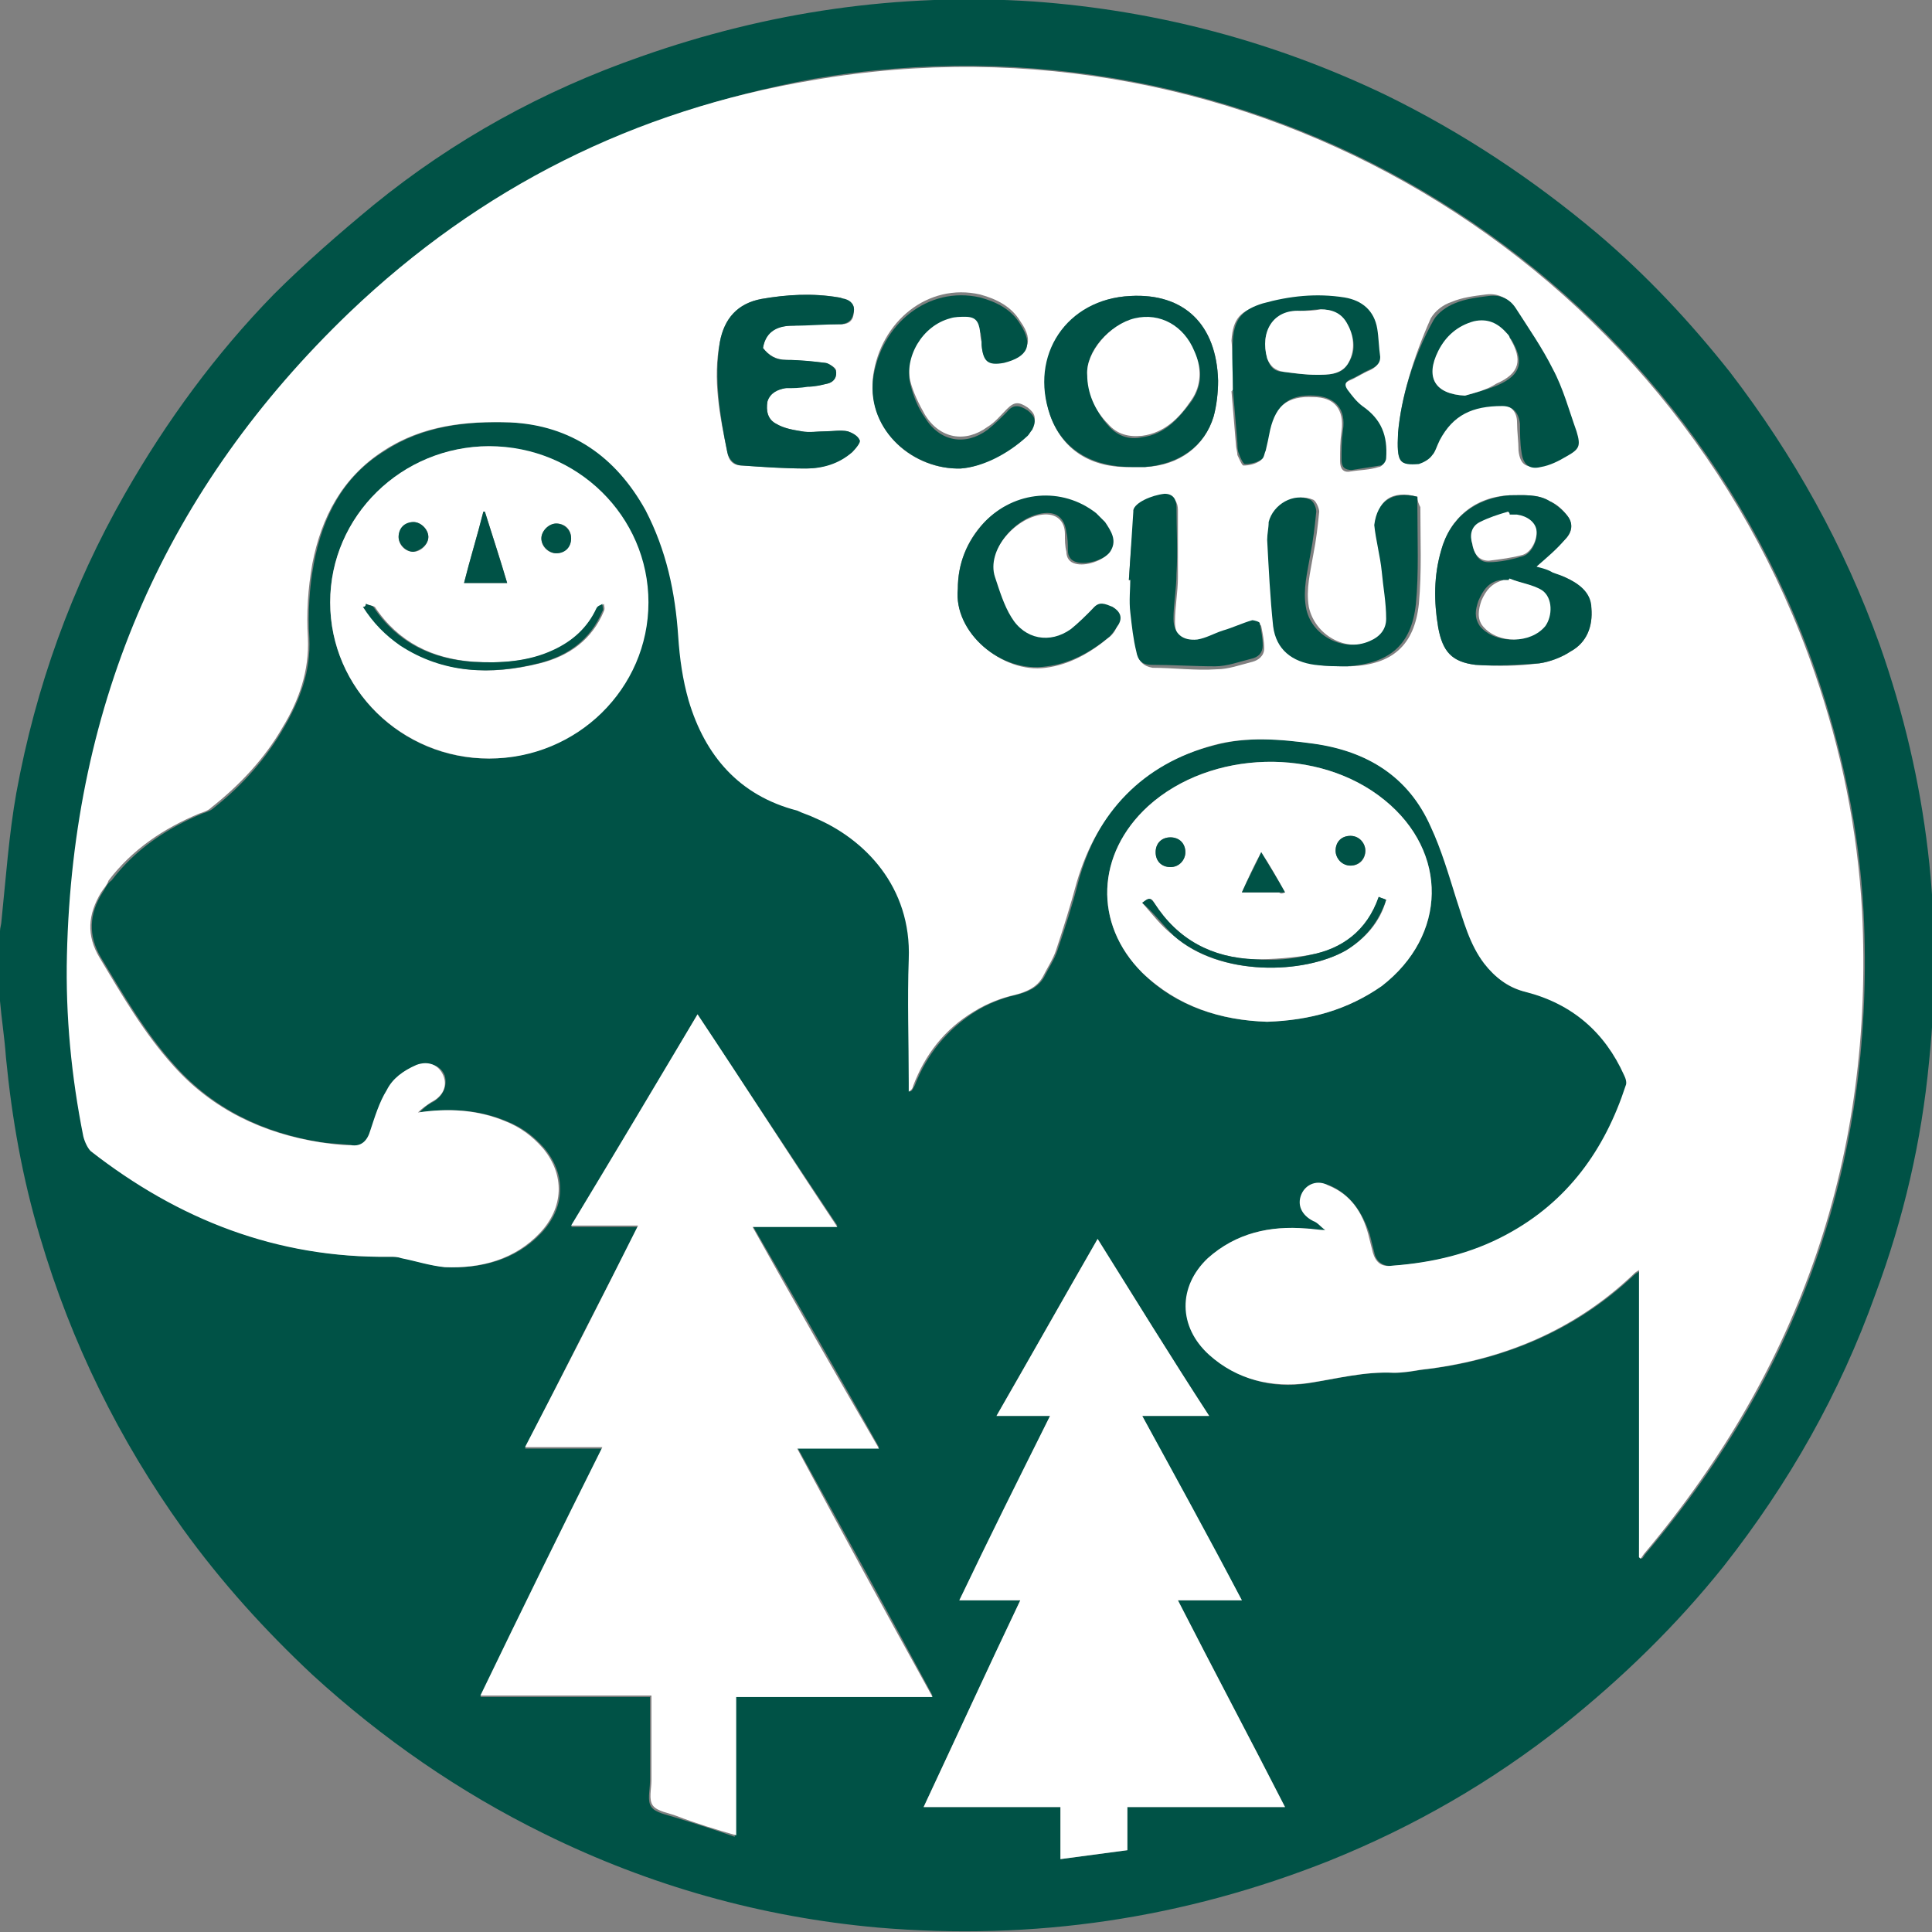 <?xml version="1.0" encoding="utf-8"?>
<!-- Generator: Adobe Illustrator 26.4.1, SVG Export Plug-In . SVG Version: 6.00 Build 0)  -->
<svg version="1.1" id="_レイヤー_2" xmlns="http://www.w3.org/2000/svg" xmlns:xlink="http://www.w3.org/1999/xlink" x="0px"
	 y="0px" viewBox="0 0 129.9 129.9" style="enable-background:new 0 0 129.9 129.9;" xml:space="preserve">
<rect x="0" y="0" width="129.9" height="129.9" fill="#808080" stroke="none"/>
<style type="text/css">
	.st0{fill:#005246;}
	.st1{fill:#FFFFFF;}
</style>
<g id="_指示">
	<g>
		<path class="st0" d="M0,67.3c0-1.6,0-3.2,0-4.7c0-0.2,0.1-0.5,0.1-0.7c0.3-2.9,0.5-5.8,1-8.6c1.3-7.1,3.7-13.8,7.3-20.1
			c2.8-4.9,6.1-9.4,10-13.4c2.1-2.1,4.4-4.1,6.7-6c5.4-4.4,11.4-7.7,18-10c8.5-3,17.3-4.3,26.4-3.7c8.3,0.6,16.2,2.7,23.7,6.3
			c5.1,2.5,9.8,5.6,14.2,9.3c3.3,2.8,6.2,5.9,8.9,9.3c4.3,5.6,7.7,11.7,10.1,18.4c3.2,9.1,4.3,18.4,3.3,28
			c-0.5,5.3-1.7,10.5-3.6,15.6c-2.4,6.7-5.8,12.7-10.2,18.3c-3.2,4-6.8,7.5-10.8,10.7c-4.8,3.8-10,6.8-15.7,9.1
			c-9.8,3.9-19.9,5.4-30.4,4.5c-7.8-0.7-15.3-2.8-22.4-6.3c-5.7-2.8-10.9-6.4-15.6-10.7c-3.2-3-6.1-6.2-8.7-9.8
			c-4.3-6-7.5-12.5-9.6-19.6c-1.2-4-1.9-8-2.3-12.1C0.3,69.7,0.1,68.5,0,67.3L0,67.3z M110.2,104.7l0.2,0.1c0.1-0.1,0.2-0.3,0.3-0.4
			c10.5-12.4,15.4-26.8,14.6-43.1c-0.3-5.5-1.4-10.8-3.2-16.1c-9.6-28-38.3-44.9-67.4-39.9C42.8,7.5,32.3,12.6,23.6,21
			C11.3,32.8,4.9,47.2,4.6,64.2c-0.1,4.1,0.3,8.2,1.1,12.2c0.1,0.3,0.2,0.8,0.5,1c5.9,4.6,12.5,7.2,20.1,7.1c0.3,0,0.5,0,0.8,0.1
			c1,0.2,1.9,0.5,2.9,0.6c2.4,0.1,4.7-0.5,6.4-2.3c1.6-1.7,1.7-3.9,0.2-5.7c-0.7-0.8-1.5-1.4-2.5-1.8c-1.9-0.8-3.8-0.9-5.9-0.6
			c0.3-0.3,0.5-0.5,0.9-0.7c0.7-0.4,1-1.1,0.8-1.8c-0.3-0.7-1-0.9-1.8-0.7c-0.9,0.3-1.6,0.9-2,1.7c-0.4,0.9-0.8,1.8-1.1,2.7
			c-0.2,0.7-0.5,1.1-1.3,1c-0.7-0.1-1.4-0.1-2.1-0.2c-3.8-0.6-7.2-2.2-9.8-5.1c-2-2.2-3.5-4.8-5-7.3c-0.9-1.5-0.8-3,0.1-4.4
			c0.2-0.3,0.3-0.6,0.6-0.8c1.6-2.1,3.7-3.5,6.1-4.5c0.3-0.1,0.6-0.2,0.8-0.4c1.9-1.5,3.5-3.3,4.7-5.4c1.1-1.9,1.8-3.8,1.7-6
			c-0.1-1.7,0-3.4,0.3-5c0.6-3.2,2-5.9,4.8-7.6c2.6-1.7,5.6-2,8.5-1.9c4.1,0.2,7.2,2.2,9.1,5.9c1.4,2.6,1.9,5.5,2.2,8.5
			c0.1,1.4,0.3,2.9,0.7,4.3c1.1,3.7,3.4,6.4,7.3,7.4c0.4,0.1,0.8,0.3,1.2,0.5c3.3,1.4,6.5,4.6,6.3,9.5c-0.1,2.8,0,5.5,0,8.3
			c0,0.2,0,0.4,0,0.6c0.2-0.1,0.2-0.3,0.3-0.4c0.8-2.1,2.2-3.8,4.1-5c0.8-0.5,1.8-0.9,2.7-1.1c0.8-0.2,1.5-0.5,1.9-1.2
			c0.3-0.6,0.7-1.2,0.9-1.8c0.5-1.5,1-3,1.4-4.6c1.3-4.8,4.3-8,9.2-9.2c2.2-0.6,4.5-0.4,6.7-0.1c3.6,0.5,6.4,2.3,7.9,5.6
			c0.7,1.5,1.1,3.2,1.7,4.8c0.5,1.5,0.9,3.1,1.9,4.4c0.7,1,1.6,1.7,2.8,1.9c3.1,0.8,5.3,2.7,6.6,5.6c0.1,0.2,0.2,0.5,0.1,0.7
			c-1.4,4.3-3.9,7.8-8,10c-2.4,1.3-5,1.9-7.7,2.1c-0.7,0.1-1.2-0.3-1.3-0.9c-0.1-0.4-0.2-0.8-0.3-1.2c-0.5-1.5-1.3-2.7-2.7-3.3
			c-0.8-0.3-1.5-0.1-1.8,0.6s0,1.4,0.8,1.8c0.3,0.2,0.6,0.4,0.8,0.6c-0.5,0.1-0.9,0-1.3-0.1c-2.5-0.2-4.8,0.3-6.6,2
			c-2.1,1.9-2,4.6,0.1,6.5c1.9,1.7,4.2,2.3,6.6,1.9c1.9-0.3,3.8-0.8,5.8-0.7c0.6,0,1.2-0.1,1.8-0.2c5.4-0.6,10.3-2.6,14.3-6.4
			c0.1-0.1,0.2-0.1,0.4-0.3L110.2,104.7L110.2,104.7z M46.9,68.2c-2.8,4.8-5.6,9.5-8.5,14.3h4.5c-2.6,5-5.1,9.9-7.6,14.9h5.2
			c-2.7,5.6-5.4,11.1-8.2,16.7h11.4c0,1.9,0,3.8,0,5.7c0,0.6-0.2,1.3,0.1,1.7c0.3,0.4,1,0.5,1.6,0.7c1.3,0.4,2.6,0.8,4,1.3V114h13.3
			c-3-5.6-6-11.1-9.1-16.7h5.5c-2.8-5-5.6-9.9-8.5-14.9h5.7C53.1,77.6,50,72.9,46.9,68.2L46.9,68.2z M81.3,95.2
			c-2.6-4-5-7.9-7.5-11.9c-2.3,4-4.5,7.9-6.8,11.9h3.6c-2,4.2-4,8.2-6.1,12.4h4.1c-2.2,4.7-4.3,9.2-6.5,13.9h9.2v3.5
			c1.5-0.2,3-0.4,4.5-0.6v-2.9h10.6c-2.4-4.7-4.8-9.2-7.2-13.9h4.3c-2.3-4.2-4.5-8.2-6.7-12.4L81.3,95.2L81.3,95.2z M22.2,40.5
			C22.2,46.3,27,51,32.8,51c5.9,0,10.7-4.7,10.7-10.5c0-5.8-4.7-10.4-10.7-10.5C27,30.1,22.2,34.7,22.2,40.5L22.2,40.5z M85.2,68.7
			c2.9-0.1,5.4-0.8,7.7-2.4c4.4-3.4,4.5-9,0.2-12.5c-4.4-3.6-11.7-3.4-15.9,0.4c-3.5,3.2-3.7,7.9-0.4,11.2
			C79.1,67.7,82.1,68.6,85.2,68.7L85.2,68.7z"/>
		<path class="st1" d="M110.2,104.7V85.4c-0.2,0.1-0.3,0.2-0.4,0.3c-4,3.8-8.9,5.8-14.3,6.4c-0.6,0.1-1.2,0.2-1.8,0.2
			c-2-0.1-3.8,0.4-5.8,0.7c-2.4,0.3-4.7-0.2-6.6-1.9c-2.1-1.9-2.1-4.6-0.1-6.5c1.9-1.7,4.2-2.2,6.6-2c0.4,0,0.8,0.1,1.3,0.1
			c-0.3-0.2-0.5-0.5-0.8-0.6c-0.8-0.4-1.1-1.1-0.8-1.8s1.1-1,1.8-0.6c1.5,0.6,2.3,1.8,2.7,3.3c0.1,0.4,0.2,0.8,0.3,1.2
			c0.2,0.7,0.6,1,1.3,0.9c2.7-0.2,5.3-0.8,7.7-2.1c4.1-2.2,6.6-5.7,8-10c0.1-0.2,0-0.5-0.1-0.7c-1.3-2.9-3.5-4.8-6.6-5.6
			c-1.2-0.3-2.1-1-2.8-1.9c-1-1.3-1.4-2.9-1.9-4.4c-0.5-1.6-1-3.3-1.7-4.8c-1.5-3.4-4.3-5.1-7.9-5.6c-2.2-0.3-4.5-0.5-6.7,0.1
			c-4.8,1.3-7.8,4.5-9.2,9.2c-0.4,1.5-0.9,3.1-1.4,4.6c-0.2,0.6-0.6,1.2-0.9,1.8c-0.4,0.7-1.1,1-1.9,1.2c-0.9,0.2-1.9,0.6-2.7,1.1
			c-2,1.2-3.3,2.9-4.1,5c0,0.1-0.1,0.3-0.3,0.4c0-0.2,0-0.4,0-0.6c0-2.8-0.1-5.6,0-8.3c0.2-4.9-3-8.1-6.3-9.5
			c-0.4-0.2-0.8-0.3-1.2-0.5c-3.9-1-6.2-3.7-7.3-7.4c-0.4-1.4-0.6-2.8-0.7-4.3c-0.2-3-0.8-5.8-2.2-8.5c-2-3.6-5-5.7-9.1-5.9
			c-3-0.1-5.9,0.2-8.5,1.9c-2.8,1.8-4.2,4.5-4.8,7.6c-0.3,1.7-0.4,3.3-0.3,5c0.1,2.2-0.6,4.2-1.7,6c-1.2,2.1-2.9,3.9-4.8,5.4
			c-0.2,0.2-0.5,0.3-0.8,0.4c-2.4,1-4.5,2.4-6.1,4.5C7.2,59.5,7,59.7,6.8,60c-0.9,1.5-1,2.9-0.1,4.4c1.5,2.5,3,5.1,5,7.3
			c2.6,2.9,6,4.5,9.8,5.1c0.7,0.1,1.4,0.2,2.1,0.2c0.7,0.1,1.1-0.3,1.3-1c0.3-0.9,0.6-1.9,1.1-2.7c0.4-0.8,1.1-1.3,2-1.7
			c0.8-0.3,1.5,0,1.8,0.7c0.3,0.7,0,1.4-0.8,1.8c-0.3,0.2-0.6,0.4-0.9,0.7c2-0.3,4-0.2,5.9,0.6c1,0.4,1.8,1,2.5,1.8
			c1.5,1.8,1.4,4-0.2,5.7c-1.7,1.8-4,2.4-6.4,2.3c-1-0.1-1.9-0.4-2.9-0.6c-0.3-0.1-0.5-0.1-0.8-0.1C18.6,84.6,12,82,6.1,77.4
			c-0.2-0.2-0.4-0.6-0.5-1c-0.8-4-1.2-8.1-1.1-12.2c0.4-17,6.7-31.4,19-43.2c8.8-8.4,19.2-13.6,31.1-15.6
			c29.2-5.1,57.8,11.9,67.4,39.8c1.8,5.2,2.9,10.6,3.2,16.1c0.8,16.3-4.1,30.6-14.6,43.1c-0.1,0.1-0.2,0.3-0.3,0.4L110.2,104.7
			L110.2,104.7z M103.3,38.1c0.7-0.7,1.3-1.2,1.9-1.8c0.5-0.5,0.6-1,0.2-1.6c-0.3-0.4-0.7-0.8-1.2-1c-0.8-0.5-1.8-0.4-2.7-0.4
			c-2.3,0.1-4,1.5-4.6,3.7c-0.5,1.7-0.5,3.5-0.2,5.2c0.3,1.6,0.9,2.3,2.5,2.5c1.4,0.1,2.8,0.1,4.3-0.1c0.7-0.1,1.5-0.4,2.1-0.8
			c1.1-0.6,1.5-1.7,1.4-2.9c-0.1-1.1-0.9-1.7-1.8-2.1c-0.3-0.1-0.6-0.2-0.8-0.3C104.1,38.4,103.7,38.3,103.3,38.1L103.3,38.1z
			 M51.3,23.4c0.2-1.2,1-1.5,2-1.5c1.1-0.1,2.2-0.1,3.3-0.1c0.5,0,0.8-0.3,0.8-0.8c0.1-0.5-0.2-0.7-0.6-0.9c-0.1,0-0.3-0.1-0.4-0.1
			c-1.7-0.3-3.4-0.2-5.2,0.1c-1.6,0.3-2.5,1.3-2.8,2.9c-0.5,2.5,0,5,0.5,7.4c0.1,0.6,0.4,0.9,1,0.9c1.5,0.1,2.9,0.2,4.3,0.2
			c1.1,0,2.2-0.4,3.1-1.1c0.2-0.2,0.5-0.6,0.5-0.8c-0.2-0.3-0.5-0.5-0.8-0.6c-0.5-0.1-1,0-1.5,0c-0.5,0-1.1,0.1-1.6,0
			c-0.6-0.1-1.2-0.2-1.7-0.5c-0.6-0.3-0.7-0.9-0.6-1.5c0.1-0.6,0.6-0.8,1.2-0.9c0.5-0.1,1-0.1,1.5-0.1c0.4,0,0.8-0.1,1.3-0.2
			c0.5-0.1,0.7-0.5,0.6-0.9c0-0.2-0.4-0.4-0.7-0.5c-0.9-0.1-1.8-0.2-2.6-0.2C52.2,24.2,51.7,23.9,51.3,23.4L51.3,23.4z M76.1,31.4
			c0.3,0,0.6,0,0.9,0c2.3-0.1,4-1.4,4.6-3.4c0.2-0.8,0.3-1.6,0.3-2.4c-0.1-3.8-2.3-5.9-5.9-5.7c-4.2,0.2-6.7,4-5.4,8
			C71.4,30.2,73.3,31.5,76.1,31.4L76.1,31.4z M94,29.1c-0.1,2,0.1,2.2,1.2,2c0.3,0,0.7-0.3,0.9-0.6c0.2-0.3,0.4-0.7,0.5-1
			c0.9-1.7,2.2-2.3,4.2-2.3c0.8,0,1.2,0.5,1.2,1.2c0,0.6,0.1,1.3,0.1,1.9c0.1,0.9,0.5,1.2,1.3,1c0.6-0.1,1.2-0.4,1.7-0.7
			c0.9-0.5,1-0.8,0.7-1.7c-0.4-1.4-0.9-2.9-1.6-4.2c-0.7-1.4-1.6-2.8-2.5-4.1c-0.4-0.6-1-0.9-1.8-0.8c-0.8,0.1-1.6,0.2-2.3,0.5
			c-0.6,0.2-1.1,0.6-1.4,1.1C95,24.1,94.2,26.8,94,29.1L94,29.1z M82.9,26.3c0,0-0.1,0-0.1,0c0.1,1.2,0.2,2.4,0.3,3.6
			c0,0.2,0.1,0.5,0.1,0.7c0.1,0.2,0.3,0.7,0.4,0.7c0.4,0,0.8-0.1,1.1-0.3c0.2-0.1,0.2-0.4,0.3-0.6c0.1-0.5,0.2-1,0.3-1.4
			c0.4-1.7,1.3-2.4,3-2.3c1.4,0,2.1,0.8,1.9,2.3c-0.1,0.7-0.1,1.3-0.1,2c0,0.5,0.2,0.8,0.7,0.7c0.6-0.1,1.3-0.1,1.9-0.3
			c0.2,0,0.4-0.3,0.4-0.5c0.2-1.5-0.3-2.6-1.6-3.5c-0.4-0.3-0.7-0.7-1-1.1c-0.2-0.3-0.2-0.5,0.2-0.7c0.5-0.2,0.9-0.5,1.4-0.7
			c0.4-0.2,0.6-0.4,0.6-0.8c0-0.6,0-1.3-0.2-1.9c-0.2-1.2-1-1.9-2.2-2.1c-1.9-0.3-3.7,0-5.5,0.4c-1.4,0.4-1.9,0.9-2,2.4
			C82.9,23.9,82.9,25.1,82.9,26.3L82.9,26.3z M95.3,33.4c-1.7-0.5-2.8,0.3-2.7,1.9c0,1,0.3,2.1,0.5,3.1c0.1,1.1,0.3,2.1,0.3,3.2
			c0,0.7-0.4,1.2-1.1,1.5c-1.8,0.8-3.9-0.4-4.3-2.3c-0.2-1.2,0.1-2.3,0.3-3.5c0.2-1,0.3-1.9,0.4-2.9c0-0.2-0.2-0.7-0.4-0.8
			c-1.2-0.5-2.5,0.3-2.8,1.5c-0.1,0.4-0.2,0.8-0.1,1.2c0.1,1.9,0.1,3.9,0.4,5.8c0.2,1.5,1.3,2.3,2.8,2.6c0.7,0.1,1.4,0.1,2.2,0.1
			c2.8-0.1,4.3-1.4,4.6-4.2c0.2-2.2,0.1-4.3,0.1-6.5C95.4,33.9,95.3,33.7,95.3,33.4z M64.6,31.5c1.4-0.1,3.1-1,4.5-2.4
			c0.1-0.1,0.2-0.2,0.3-0.4c0.3-0.6,0.2-0.9-0.3-1.3c-0.6-0.4-0.9-0.4-1.4,0.1c-0.4,0.4-0.8,0.9-1.3,1.2c-1.5,1.1-3.2,0.8-4.2-0.8
			c-0.4-0.7-0.8-1.5-1-2.3c-0.4-1.9,0.8-3.9,2.7-4.4c0.3-0.1,0.7-0.1,1-0.1c0.7,0.1,1,0.3,1,1c0,0.3,0,0.6,0.1,0.9
			c0,1.1,0.4,1.5,1.5,1.2c1.6-0.4,2.1-1.2,1.1-2.6c-0.6-1-1.6-1.5-2.7-1.8c-3.5-0.8-6.7,1.8-7.2,5.5C58.3,29.1,61.5,31.6,64.6,31.5
			L64.6,31.5z M64.4,39.6c-0.3,2.9,3,5.7,5.9,5.3c1.6-0.2,3-1,4.2-2c0.3-0.2,0.5-0.5,0.6-0.8c0.3-0.5,0.1-0.9-0.4-1.2
			c-0.4-0.3-0.9-0.4-1.3,0.1c-0.4,0.5-0.9,1-1.5,1.4c-1.4,1-3.1,0.7-4-0.8c-0.5-0.8-0.8-1.8-1.1-2.7c-0.6-1.7,1.4-4.1,3.3-4.3
			c0.9-0.1,1.5,0.4,1.5,1.3c0,0.4,0,0.8,0.1,1.2c0,0.4,0.2,0.7,0.6,0.8c0.7,0.2,1.9-0.2,2.3-0.8c0.4-0.7,0-1.3-0.4-1.9
			c-0.2-0.2-0.4-0.4-0.6-0.6c-2.2-1.8-5.5-1.5-7.5,0.6C65,36.4,64.4,37.9,64.4,39.6L64.4,39.6z M75.9,39c0.1,0,0.1,0,0.2,0
			c0,0.8-0.1,1.6,0,2.4c0.1,0.9,0.2,1.7,0.4,2.6c0.1,0.5,0.4,0.8,1,0.9c1.4,0,2.9,0.2,4.3,0.1c0.8,0,1.6-0.3,2.4-0.5
			c0.4-0.1,0.8-0.4,0.8-0.9c0-0.5-0.1-1-0.2-1.5c0-0.1-0.4-0.3-0.5-0.2c-0.7,0.2-1.3,0.5-2,0.7c-0.6,0.2-1.1,0.5-1.7,0.6
			c-1,0.2-1.6-0.3-1.6-1.4c0-1,0.2-2,0.2-3c0-1.5,0-3,0-4.5c0-0.5-0.2-0.9-0.8-0.9c-0.9,0-2.1,0.6-2.1,1.1c0,0,0,0,0,0.1
			C76.1,36,76,37.5,75.9,39L75.9,39z"/>
		<path class="st1" d="M46.9,68.2c3.2,4.8,6.2,9.5,9.4,14.3h-5.7c2.8,5,5.6,9.9,8.5,14.9h-5.5c3,5.6,6,11.1,9.1,16.7H49.5v9.3
			c-1.4-0.4-2.7-0.8-4-1.3c-0.5-0.2-1.3-0.3-1.6-0.7c-0.3-0.4-0.1-1.1-0.1-1.7c0-1.9,0-3.7,0-5.7H32.3c2.7-5.6,5.4-11.1,8.2-16.7
			h-5.2c2.6-5,5.1-9.9,7.6-14.9h-4.5C41.3,77.6,44.1,72.9,46.9,68.2L46.9,68.2z"/>
		<path class="st1" d="M81.3,95.2h-4.5c2.3,4.2,4.5,8.2,6.7,12.4h-4.3c2.4,4.7,4.8,9.2,7.2,13.9H75.8v2.9c-1.5,0.2-3,0.4-4.5,0.6
			v-3.5h-9.2c2.2-4.7,4.3-9.3,6.5-13.9h-4.1c2-4.2,4-8.2,6.1-12.4H67c2.3-4,4.5-7.9,6.8-11.9C76.3,87.3,78.7,91.2,81.3,95.2
			L81.3,95.2z"/>
		<path class="st1" d="M22.2,40.5c0-5.8,4.8-10.5,10.7-10.5c5.9,0,10.7,4.7,10.7,10.5c0,5.8-4.8,10.5-10.7,10.5
			C27,51,22.2,46.3,22.2,40.5L22.2,40.5z M24.6,40.6c0,0.1-0.1,0.2-0.1,0.2c0.6,1,1.4,1.9,2.5,2.6c2.9,1.9,6.1,2,9.3,1.2
			c2-0.5,3.5-1.6,4.3-3.5c0.1-0.2,0-0.4,0-0.5c-0.1,0.1-0.3,0.2-0.4,0.3c-0.6,1.3-1.6,2.2-2.9,2.8c-1.7,0.8-3.6,0.9-5.4,0.8
			c-2.8-0.2-5.1-1.3-6.7-3.7C25,40.7,24.8,40.7,24.6,40.6z M34.1,39.2c-0.5-1.7-1-3.2-1.5-4.8c0,0-0.1,0-0.1,0
			c-0.4,1.6-0.9,3.2-1.3,4.8H34.1z M27.8,37.1c0.5,0,1-0.5,1-1s-0.5-1-1-1s-1,0.5-1,1C26.8,36.6,27.2,37.1,27.8,37.1z M38.4,36.2
			c0-0.6-0.4-1-1-1c-0.5,0-1,0.5-1,1c0,0.6,0.5,1,1,1C38,37.2,38.4,36.7,38.4,36.2L38.4,36.2z"/>
		<path class="st1" d="M85.2,68.7c-3.1-0.1-6-1-8.4-3.3c-3.3-3.3-3.1-8,0.4-11.2c4.2-3.8,11.5-4,15.9-0.4c4.3,3.5,4.2,9.1-0.2,12.5
			C90.6,67.9,88.1,68.6,85.2,68.7L85.2,68.7z M92.7,60.3c-0.8,2.3-2.4,3.5-4.6,3.9c-1.2,0.2-2.5,0.3-3.7,0.3
			c-2.9-0.1-5.2-1.3-6.8-3.8c-0.2-0.4-0.4-0.3-0.8,0c0.7,0.8,1.3,1.6,2.1,2.2c3.1,2.8,8.8,2.6,11.6,1c1.3-0.8,2.3-1.9,2.7-3.4
			C93,60.4,92.9,60.4,92.7,60.3z M86.4,60c-0.5-0.9-1-1.8-1.6-2.7c-0.5,0.9-0.9,1.8-1.3,2.7c0.9,0,1.7,0,2.5,0
			C86.1,60.1,86.2,60.1,86.4,60z M90.8,58.2c0.6,0,1-0.4,1-1c0-0.5-0.4-1-1-1c-0.6,0-1,0.4-1,1C89.8,57.7,90.3,58.2,90.8,58.2z
			 M79.7,57.3c0-0.6-0.5-1-1-1c-0.6,0-1,0.4-1,1c0,0.6,0.4,1,1,1C79.3,58.3,79.7,57.8,79.7,57.3L79.7,57.3z"/>
		<path class="st0" d="M103.3,38.1c0.4,0.1,0.8,0.2,1.1,0.4c0.3,0.1,0.6,0.2,0.8,0.3c0.9,0.4,1.8,1,1.8,2.1c0.1,1.2-0.3,2.3-1.4,2.9
			c-0.6,0.4-1.4,0.7-2.1,0.8c-1.4,0.1-2.9,0.2-4.3,0.1c-1.6-0.2-2.2-0.9-2.5-2.5c-0.3-1.8-0.3-3.5,0.2-5.2c0.6-2.2,2.3-3.5,4.6-3.7
			c0.9,0,1.9-0.1,2.7,0.4c0.4,0.2,0.9,0.6,1.2,1c0.4,0.5,0.3,1.1-0.2,1.6C104.7,36.9,104,37.5,103.3,38.1L103.3,38.1z M101.5,38.9
			c0,0,0,0.1-0.1,0.1c-0.2,0-0.3,0-0.5,0c-0.8,0.1-1.2,0.7-1.5,1.4c-0.2,0.6-0.3,1.1,0.1,1.7c1,1.2,3.3,1.2,4.2,0
			c0.6-0.7,0.6-1.9-0.2-2.4C103,39.3,102.2,39.2,101.5,38.9L101.5,38.9z M101.5,34.6c0,0,0-0.1-0.1-0.1c-0.6,0.2-1.3,0.4-1.9,0.7
			c-0.5,0.3-0.6,0.9-0.5,1.5c0.2,0.6,0.4,1.1,1.1,1.1c0.8,0,1.6-0.2,2.3-0.4c0.6-0.2,1-1.1,0.9-1.7c-0.1-0.5-0.6-0.9-1.3-1
			C101.9,34.6,101.7,34.6,101.5,34.6z"/>
		<path class="st0" d="M51.3,23.4c0.4,0.5,0.8,0.8,1.6,0.8c0.9,0,1.8,0.1,2.6,0.2c0.2,0,0.6,0.3,0.7,0.5c0.1,0.4-0.1,0.8-0.6,0.9
			c-0.4,0.1-0.8,0.2-1.3,0.2c-0.5,0.1-1,0.1-1.5,0.1c-0.5,0.1-1,0.3-1.2,0.9c-0.1,0.6,0,1.2,0.6,1.5c0.5,0.3,1.1,0.4,1.7,0.5
			c0.5,0.1,1.1,0,1.6,0c0.5,0,1-0.1,1.5,0c0.3,0.1,0.7,0.3,0.8,0.6c0.1,0.1-0.2,0.5-0.5,0.8c-0.9,0.8-2,1.1-3.1,1.1
			c-1.5,0-2.9-0.1-4.3-0.2c-0.5,0-0.9-0.4-1-0.9c-0.5-2.5-0.9-4.9-0.5-7.4c0.3-1.6,1.2-2.6,2.8-2.9c1.7-0.3,3.4-0.4,5.2-0.1
			c0.1,0,0.3,0.1,0.4,0.1c0.4,0.1,0.7,0.4,0.6,0.9c-0.1,0.5-0.3,0.7-0.8,0.8c-1.1,0-2.2,0.1-3.3,0.1C52.4,21.9,51.5,22.2,51.3,23.4
			L51.3,23.4z"/>
		<path class="st0" d="M76.1,31.4c-2.7,0-4.7-1.2-5.5-3.5c-1.4-4,1.1-7.8,5.4-8c3.6-0.2,5.8,1.9,5.9,5.7c0,0.8-0.1,1.7-0.3,2.4
			c-0.6,2-2.3,3.2-4.6,3.4C76.8,31.4,76.4,31.4,76.1,31.4L76.1,31.4z M73.1,25.2c0.1,1.2,0.5,2.4,1.4,3.4c0.6,0.7,1.4,1,2.3,0.8
			c1.5-0.2,2.4-1.2,3.3-2.4c0.7-1,0.8-2.2,0.2-3.3c-0.8-1.7-2.3-2.6-4-2.2C74.6,21.8,73,23.6,73.1,25.2z"/>
		<path class="st0" d="M94,29.1c0.2-2.3,1-5.1,2.4-7.6c0.3-0.5,0.9-0.9,1.4-1.1c0.7-0.3,1.5-0.4,2.3-0.5c0.8-0.1,1.4,0.2,1.8,0.8
			c0.9,1.4,1.8,2.7,2.5,4.1c0.7,1.3,1.1,2.8,1.6,4.2c0.3,1,0.2,1.2-0.7,1.7c-0.5,0.3-1.1,0.6-1.7,0.7c-0.8,0.2-1.2-0.2-1.3-1
			c-0.1-0.6-0.1-1.3-0.1-1.9c-0.1-0.8-0.5-1.2-1.2-1.2c-2,0-3.3,0.6-4.2,2.3c-0.2,0.4-0.3,0.8-0.5,1c-0.2,0.3-0.6,0.5-0.9,0.6
			C94.1,31.3,93.9,31.1,94,29.1L94,29.1z M98.5,26.6c0.7-0.2,1.5-0.4,2.2-0.7c1.6-0.7,1.8-1.6,0.9-3.1c-0.1-0.1-0.2-0.2-0.2-0.3
			c-0.6-0.7-1.3-1-2.2-0.8c-1.2,0.3-1.9,1-2.4,2C95.8,25.4,96.5,26.5,98.5,26.6L98.5,26.6z"/>
		<path class="st0" d="M82.9,26.3c0-1.2-0.1-2.3,0-3.5c0.1-1.4,0.7-2,2-2.4c1.8-0.5,3.6-0.7,5.5-0.4c1.2,0.2,2,0.9,2.2,2.1
			c0.1,0.6,0.1,1.2,0.2,1.9c0,0.4-0.2,0.6-0.6,0.8c-0.5,0.2-0.9,0.5-1.4,0.7c-0.4,0.2-0.4,0.4-0.2,0.7c0.3,0.4,0.6,0.8,1,1.1
			c1.3,0.9,1.7,2,1.6,3.5c0,0.2-0.2,0.5-0.4,0.5c-0.6,0.1-1.3,0.2-1.9,0.3c-0.5,0-0.7-0.2-0.7-0.7c0-0.7,0-1.3,0.1-2
			c0.2-1.4-0.5-2.2-1.9-2.3c-1.7-0.1-2.6,0.6-3,2.3c-0.1,0.5-0.2,1-0.3,1.4c-0.1,0.2-0.1,0.5-0.3,0.6c-0.3,0.2-0.7,0.3-1.1,0.3
			c-0.1,0-0.3-0.4-0.4-0.7c-0.1-0.2-0.1-0.5-0.1-0.7c-0.1-1.2-0.2-2.4-0.3-3.6C82.8,26.3,82.9,26.3,82.9,26.3L82.9,26.3z M88.8,20.8
			c-0.6,0-1,0.1-1.4,0.1c-1.8,0-2.7,1.4-2.2,3.2c0.2,0.6,0.5,0.9,1.1,0.9c0.7,0.1,1.4,0.2,2.2,0.2c0.8,0,1.7,0,2.1-0.7
			c0.6-0.8,0.5-1.8,0-2.7C90.2,21.1,89.5,20.8,88.8,20.8L88.8,20.8z"/>
		<path class="st0" d="M95.3,33.4c0,0.2,0,0.5,0,0.7c0,2.2,0.1,4.4-0.1,6.5c-0.3,2.8-1.8,4-4.6,4.2c-0.7,0-1.4,0-2.2-0.1
			c-1.5-0.2-2.6-1-2.8-2.6c-0.2-1.9-0.3-3.9-0.4-5.8c0-0.4,0.1-0.8,0.1-1.2c0.3-1.2,1.7-2,2.8-1.5c0.2,0.1,0.4,0.5,0.4,0.8
			c-0.1,1-0.2,1.9-0.4,2.9c-0.2,1.2-0.5,2.3-0.3,3.5c0.3,1.9,2.5,3.1,4.3,2.3c0.7-0.3,1.1-0.8,1.1-1.5c0-1.1-0.2-2.1-0.3-3.2
			c-0.1-1-0.4-2.1-0.5-3.1C92.6,33.7,93.6,33,95.3,33.4z"/>
		<path class="st0" d="M64.6,31.5c-3.1,0.1-6.3-2.5-5.9-6c0.5-3.7,3.7-6.3,7.2-5.5c1.1,0.3,2.1,0.8,2.7,1.8c0.9,1.4,0.5,2.2-1.1,2.6
			c-1.1,0.2-1.4-0.1-1.5-1.2c0-0.3,0-0.6-0.1-0.9c-0.1-0.7-0.3-1-1-1c-0.3,0-0.7,0-1,0.1c-1.9,0.5-3.1,2.6-2.7,4.4
			c0.2,0.8,0.5,1.6,1,2.3c1,1.6,2.7,1.9,4.2,0.8c0.5-0.4,0.9-0.8,1.3-1.2c0.4-0.5,0.8-0.5,1.4-0.1c0.5,0.4,0.6,0.7,0.3,1.3
			c-0.1,0.1-0.2,0.3-0.3,0.4C67.7,30.6,66,31.4,64.6,31.5L64.6,31.5z"/>
		<path class="st0" d="M64.4,39.6c0-1.7,0.6-3.2,1.8-4.5c2-2.1,5.2-2.4,7.5-0.6c0.2,0.2,0.4,0.4,0.6,0.6c0.4,0.6,0.8,1.2,0.4,1.9
			c-0.3,0.6-1.6,1-2.3,0.8c-0.4-0.1-0.6-0.4-0.6-0.8c0-0.4,0-0.8-0.1-1.2c-0.1-0.9-0.6-1.4-1.5-1.3c-1.9,0.2-3.9,2.5-3.3,4.3
			c0.3,0.9,0.6,1.9,1.1,2.7c0.9,1.5,2.6,1.8,4,0.8c0.5-0.4,1-0.9,1.5-1.4c0.4-0.5,0.8-0.3,1.3-0.1c0.5,0.3,0.7,0.7,0.4,1.2
			c-0.2,0.3-0.4,0.6-0.6,0.8c-1.2,1-2.6,1.8-4.2,2C67.3,45.3,64.1,42.5,64.4,39.6L64.4,39.6z"/>
		<path class="st0" d="M75.9,39c0.1-1.5,0.2-3,0.3-4.6c0,0,0,0,0-0.1c0.1-0.5,1.2-1,2.1-1.1c0.6,0,0.8,0.4,0.8,0.9
			c0,1.5,0.1,3,0,4.5c0,1-0.2,2-0.2,3c0,1,0.6,1.5,1.6,1.4c0.6-0.1,1.1-0.4,1.7-0.6c0.7-0.2,1.3-0.5,2-0.7c0.1,0,0.5,0.1,0.5,0.2
			c0.1,0.5,0.2,1,0.2,1.5c0,0.5-0.3,0.8-0.8,0.9c-0.8,0.2-1.6,0.5-2.4,0.5c-1.4,0-2.9-0.1-4.3-0.1c-0.6,0-0.9-0.3-1-0.9
			c-0.2-0.8-0.3-1.7-0.4-2.6c-0.1-0.8,0-1.6,0-2.4C76,39,76,39,75.9,39L75.9,39z"/>
		<path class="st0" d="M24.6,40.6c0.2,0.1,0.4,0.1,0.5,0.2c1.6,2.4,3.9,3.5,6.7,3.7c1.8,0.1,3.7,0,5.4-0.8c1.3-0.6,2.3-1.5,2.9-2.8
			c0.1-0.2,0.3-0.2,0.4-0.3c0,0.2,0.1,0.4,0,0.5c-0.8,1.9-2.3,3-4.3,3.5c-3.2,0.8-6.4,0.7-9.3-1.2c-1-0.7-1.8-1.5-2.5-2.6
			C24.6,40.8,24.6,40.7,24.6,40.6z"/>
		<path class="st0" d="M34.1,39.2h-2.9c0.4-1.6,0.9-3.2,1.3-4.8c0,0,0.1,0,0.1,0C33.1,36,33.6,37.5,34.1,39.2z"/>
		<path class="st0" d="M27.8,37.1c-0.5,0-1-0.5-1-1c0-0.6,0.4-1,1-1c0.5,0,1,0.5,1,1C28.8,36.6,28.3,37,27.8,37.1z"/>
		<path class="st0" d="M38.4,36.2c0,0.6-0.4,1-1,1c-0.5,0-1-0.5-1-1s0.5-1,1-1S38.4,35.6,38.4,36.2L38.4,36.2z"/>
		<path class="st0" d="M92.7,60.3c0.2,0.1,0.3,0.1,0.5,0.2c-0.5,1.5-1.4,2.6-2.7,3.4c-2.8,1.6-8.4,1.8-11.6-1
			c-0.7-0.7-1.3-1.5-2.1-2.2c0.4-0.3,0.5-0.4,0.8,0c1.6,2.5,3.9,3.7,6.8,3.8c1.2,0.1,2.5,0,3.7-0.3C90.2,63.8,91.9,62.6,92.7,60.3z"
			/>
		<path class="st0" d="M86.4,60c-0.2,0-0.3,0-0.4,0c-0.8,0-1.6,0-2.5,0c0.4-0.9,0.9-1.8,1.3-2.7C85.4,58.3,85.9,59.1,86.4,60z"/>
		<path class="st0" d="M90.8,58.2c-0.6,0-1-0.5-1-1c0-0.6,0.4-1,1-1c0.6,0,1,0.5,1,1S91.4,58.2,90.8,58.2z"/>
		<path class="st0" d="M79.7,57.3c0,0.5-0.4,1-1,1c-0.6,0-1-0.4-1-1c0-0.6,0.4-1,1-1C79.3,56.3,79.7,56.7,79.7,57.3L79.7,57.3z"/>
		<path class="st1" d="M101.5,38.9c0.7,0.3,1.6,0.4,2.2,0.8c0.7,0.5,0.7,1.7,0.2,2.4c-1,1.2-3.2,1.2-4.2,0c-0.4-0.5-0.3-1.1-0.1-1.7
			c0.3-0.7,0.7-1.2,1.5-1.4c0.2,0,0.3,0,0.5,0C101.4,39,101.4,39,101.5,38.9L101.5,38.9z"/>
		<path class="st1" d="M101.5,34.6c0.2,0,0.3,0,0.5,0c0.7,0.1,1.2,0.5,1.3,1c0.1,0.6-0.3,1.5-0.9,1.7c-0.7,0.2-1.5,0.3-2.3,0.4
			c-0.7,0-1-0.5-1.1-1.1c-0.2-0.6-0.1-1.2,0.5-1.5c0.6-0.3,1.2-0.5,1.9-0.7C101.5,34.5,101.5,34.5,101.5,34.6z"/>
		<path class="st1" d="M73.1,25.2c-0.1-1.5,1.5-3.4,3.2-3.8c1.7-0.4,3.3,0.5,4,2.2c0.5,1.1,0.5,2.3-0.2,3.3
			c-0.8,1.2-1.8,2.2-3.3,2.4c-0.9,0.1-1.7-0.1-2.3-0.8C73.6,27.6,73.1,26.4,73.1,25.2z"/>
		<path class="st1" d="M98.5,26.6c-2-0.1-2.7-1.2-1.8-3c0.5-1,1.3-1.7,2.4-2c0.9-0.2,1.6,0.1,2.2,0.8c0.1,0.1,0.2,0.2,0.2,0.3
			c0.9,1.5,0.7,2.4-0.9,3.1C100,26.2,99.2,26.4,98.5,26.6L98.5,26.6z"/>
		<path class="st1" d="M88.8,20.8c0.7,0,1.4,0.2,1.8,1c0.5,0.9,0.5,1.9,0,2.7c-0.5,0.7-1.3,0.7-2.1,0.7c-0.7,0-1.4-0.1-2.2-0.2
			c-0.6-0.1-0.9-0.4-1.1-0.9c-0.5-1.8,0.4-3.3,2.2-3.2C87.9,20.9,88.3,20.9,88.8,20.8L88.8,20.8z"/>
	</g>
</g>
</svg>

